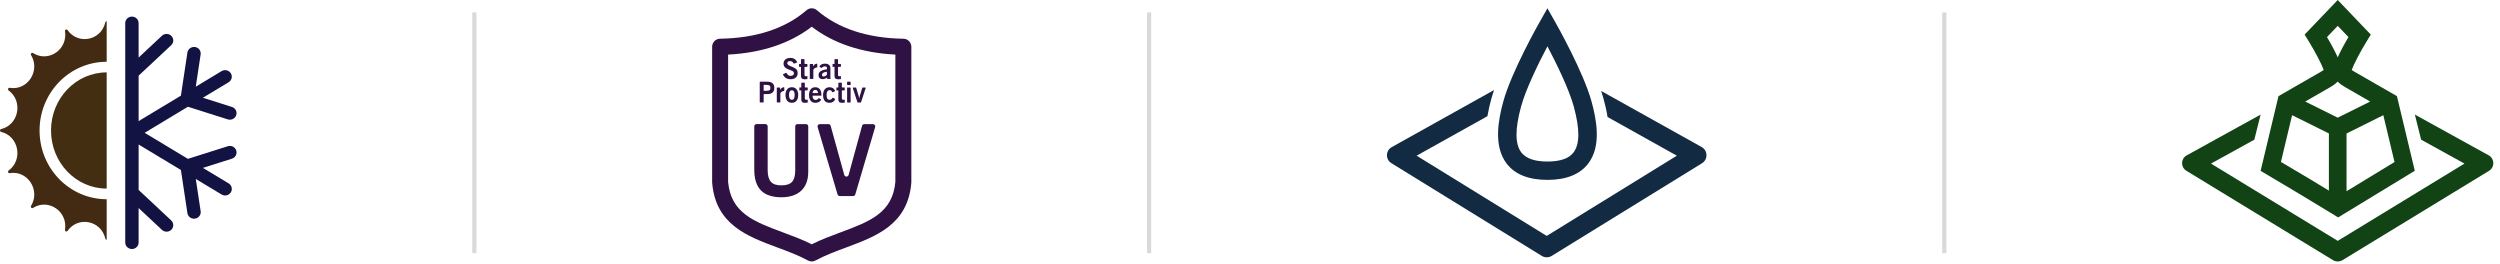 <svg width="350" height="37" viewBox="0 0 350 37" fill="none" xmlns="http://www.w3.org/2000/svg">
<path d="M33.073 21.061C32.914 20.58 32.388 20.32 31.893 20.473L26.31 22.24L20.254 18.593L26.308 14.945L31.891 16.713C31.986 16.743 32.083 16.757 32.18 16.757C32.574 16.757 32.943 16.511 33.071 16.124C33.23 15.643 32.962 15.127 32.468 14.972L28.401 13.686L32.007 11.514C32.446 11.248 32.584 10.685 32.312 10.254C32.039 9.823 31.464 9.692 31.025 9.956L27.407 12.136L28.09 7.618C28.164 7.118 27.811 6.653 27.3 6.58C26.79 6.514 26.312 6.852 26.237 7.352L25.326 13.392L19.408 16.957V10.593L23.969 6.326C24.342 5.976 24.354 5.397 23.997 5.033C23.641 4.666 23.044 4.656 22.673 5.004L19.406 8.059V3.239C19.406 2.733 18.987 2.324 18.47 2.324C17.952 2.324 17.533 2.733 17.533 3.239V33.947C17.533 34.453 17.952 34.862 18.47 34.862C18.987 34.862 19.406 34.453 19.406 33.947V29.126L22.673 32.181C22.855 32.351 23.088 32.435 23.321 32.435C23.566 32.435 23.814 32.341 23.997 32.153C24.354 31.788 24.342 31.21 23.969 30.859L19.408 26.593V20.231L25.326 23.796L26.237 29.836C26.305 30.291 26.706 30.618 27.163 30.618C27.209 30.618 27.254 30.613 27.302 30.608C27.813 30.533 28.166 30.067 28.092 29.57L27.409 25.052L31.027 27.232C31.466 27.496 32.044 27.361 32.314 26.934C32.586 26.505 32.448 25.94 32.009 25.674L28.403 23.504L32.471 22.216C32.962 22.061 33.232 21.545 33.073 21.064V21.061Z" fill="#121243"/>
<path d="M14.936 10.133C10.632 10.133 7.143 13.775 7.143 18.267C7.143 22.76 10.632 26.402 14.936 26.402V18.267V10.133Z" fill="#432E12"/>
<path d="M14.743 3.132C14.165 5.667 10.937 6.324 9.455 4.208C9.333 4.035 9.067 4.147 9.101 4.359C9.514 6.929 6.78 8.801 4.618 7.425C4.441 7.313 4.236 7.521 4.345 7.704C5.687 9.916 3.86 12.718 1.35 12.294C1.146 12.26 1.034 12.532 1.203 12.657C3.27 14.175 2.628 17.479 0.152 18.071C-0.051 18.12 -0.051 18.415 0.152 18.464C2.628 19.056 3.27 22.36 1.203 23.878C1.034 24.003 1.144 24.277 1.35 24.241C3.86 23.817 5.689 26.619 4.345 28.831C4.236 29.012 4.439 29.222 4.618 29.11C6.778 27.736 9.514 29.607 9.101 32.176C9.067 32.386 9.333 32.5 9.455 32.327C10.937 30.211 14.165 30.868 14.743 33.403C14.767 33.507 14.85 33.56 14.936 33.56V27.893C9.745 27.893 5.538 23.585 5.538 18.271C5.538 12.956 9.745 8.648 14.936 8.648V2.975C14.852 2.975 14.767 3.028 14.743 3.132Z" fill="#432A12"/>
<path d="M113.646 36.602C113.514 36.602 113.38 36.58 113.255 36.53C113.203 36.51 113.154 36.487 113.107 36.462C111.79 35.746 110.299 35.193 108.858 34.658C104.599 33.075 100.196 31.438 99.704 25.612C99.701 25.581 99.699 25.549 99.699 25.515V6.549C99.699 5.933 100.189 5.429 100.799 5.42C105.858 5.341 109.936 3.998 112.919 1.433C112.935 1.419 112.951 1.406 112.966 1.394C113.304 1.132 113.76 1.089 114.14 1.279C114.234 1.326 114.321 1.387 114.397 1.457C117.378 4.009 121.446 5.344 126.488 5.423C127.099 5.432 127.588 5.935 127.588 6.552V25.517C127.588 25.549 127.588 25.581 127.584 25.614C127.092 31.443 122.687 33.078 118.429 34.66C116.994 35.193 115.509 35.746 114.194 36.458C114.024 36.555 113.834 36.605 113.644 36.605L113.646 36.602ZM101.935 25.465C102.327 29.824 105.551 31.023 109.63 32.538C110.965 33.035 112.34 33.545 113.644 34.2C114.95 33.545 116.323 33.032 117.658 32.538C121.736 31.023 124.961 29.824 125.352 25.465V7.642C120.641 7.401 116.71 6.091 113.644 3.74C110.576 6.093 106.647 7.403 101.935 7.642V25.465Z" fill="#2F1243"/>
<path d="M105.598 17.693C105.598 17.517 105.739 17.372 105.916 17.372H107.157C107.331 17.372 107.474 17.515 107.474 17.693V23.826C107.474 24.573 107.624 25.115 107.924 25.45C108.223 25.784 108.704 25.951 109.371 25.951C110.077 25.951 110.58 25.791 110.88 25.468C111.182 25.145 111.332 24.598 111.332 23.828V17.695C111.332 17.519 111.473 17.375 111.649 17.375H112.837C113.011 17.375 113.154 17.517 113.154 17.695V24.052C113.154 25.197 112.828 26.077 112.172 26.694C111.517 27.31 110.585 27.617 109.368 27.617C108.152 27.617 107.155 27.299 106.533 26.66C105.909 26.021 105.598 25.052 105.598 23.749V17.693Z" fill="#2F1243"/>
<path d="M117.257 27.218L114.467 17.788C114.406 17.582 114.558 17.377 114.771 17.377H115.987C116.13 17.377 116.253 17.472 116.291 17.612L118.197 24.488C118.284 24.799 118.722 24.799 118.807 24.488L120.69 17.614C120.728 17.476 120.853 17.379 120.996 17.379H122.219C122.432 17.379 122.584 17.585 122.524 17.79L119.74 27.22C119.699 27.355 119.576 27.448 119.435 27.448H117.564C117.423 27.448 117.3 27.355 117.26 27.22L117.257 27.218Z" fill="#2F1243"/>
<path d="M109.659 10.372L110.039 10.201C110.068 10.187 110.104 10.201 110.12 10.23C110.189 10.359 110.265 10.454 110.348 10.517C110.442 10.589 110.553 10.623 110.681 10.623C110.826 10.623 110.94 10.589 111.025 10.524C111.11 10.458 111.151 10.368 111.151 10.253C111.151 10.162 111.119 10.088 111.057 10.027C110.994 9.966 110.882 9.905 110.721 9.846C110.699 9.837 110.667 9.826 110.627 9.81C110.343 9.706 110.146 9.616 110.035 9.544C109.925 9.474 109.84 9.383 109.782 9.273C109.724 9.162 109.695 9.04 109.695 8.9C109.695 8.665 109.782 8.473 109.956 8.327C110.131 8.18 110.357 8.105 110.638 8.105C110.884 8.105 111.088 8.159 111.253 8.266C111.401 8.363 111.513 8.498 111.589 8.679C111.602 8.713 111.584 8.753 111.551 8.765L111.173 8.905C111.144 8.916 111.11 8.9 111.095 8.873C111.039 8.769 110.976 8.69 110.905 8.638C110.822 8.579 110.719 8.55 110.598 8.55C110.477 8.55 110.388 8.577 110.319 8.634C110.252 8.69 110.216 8.765 110.216 8.859C110.216 9.006 110.381 9.146 110.714 9.279C110.817 9.32 110.896 9.352 110.956 9.377C111.233 9.496 111.423 9.616 111.524 9.74C111.625 9.864 111.674 10.027 111.674 10.226C111.674 10.494 111.587 10.707 111.412 10.86C111.238 11.014 110.998 11.091 110.692 11.091C110.426 11.091 110.202 11.032 110.019 10.914C109.851 10.808 109.722 10.655 109.628 10.454C109.612 10.422 109.628 10.381 109.661 10.366L109.659 10.372Z" fill="#2F1243"/>
<path d="M112.633 10.427C112.633 10.528 112.646 10.594 112.676 10.625C112.705 10.657 112.756 10.671 112.834 10.671C112.866 10.671 112.899 10.671 112.933 10.666C112.968 10.664 113.002 10.659 113.038 10.655V11.063C112.984 11.075 112.922 11.084 112.85 11.091C112.778 11.097 112.705 11.1 112.629 11.1C112.459 11.1 112.336 11.061 112.257 10.982C112.179 10.903 112.139 10.779 112.139 10.607V9.363H111.868V8.954H112.139V8.345C112.139 8.308 112.168 8.281 112.201 8.281H112.568C112.604 8.281 112.631 8.311 112.631 8.345V8.891C112.631 8.927 112.66 8.954 112.693 8.954H112.973C113.009 8.954 113.036 8.984 113.036 9.018V9.3C113.036 9.336 113.007 9.363 112.973 9.363H112.693C112.658 9.363 112.631 9.392 112.631 9.426V10.424L112.633 10.427Z" fill="#2F1243"/>
<path d="M113.369 10.993V9.02C113.369 8.984 113.398 8.957 113.431 8.957H113.773C113.809 8.957 113.836 8.986 113.836 9.02V9.304C113.903 9.176 113.981 9.081 114.066 9.015C114.154 8.95 114.248 8.918 114.353 8.918C114.371 8.918 114.384 8.918 114.393 8.918C114.402 8.918 114.409 8.92 114.418 8.923V9.44H114.395C114.286 9.44 114.185 9.469 114.093 9.526C114.006 9.58 113.935 9.657 113.879 9.751C113.872 9.763 113.87 9.774 113.87 9.785V10.989C113.87 11.025 113.841 11.052 113.807 11.052H113.434C113.398 11.052 113.371 11.023 113.371 10.989L113.369 10.993Z" fill="#2F1243"/>
<path d="M115.817 11.057L115.775 10.871C115.681 10.941 115.583 10.993 115.477 11.027C115.375 11.061 115.265 11.079 115.153 11.079C114.979 11.079 114.845 11.03 114.744 10.93C114.646 10.831 114.596 10.693 114.596 10.519C114.596 10.289 114.693 10.108 114.883 9.975C115.073 9.842 115.372 9.751 115.777 9.699V9.535C115.777 9.458 115.752 9.399 115.701 9.356C115.65 9.316 115.578 9.293 115.482 9.293C115.386 9.293 115.301 9.313 115.225 9.354C115.162 9.386 115.108 9.431 115.062 9.489C115.041 9.514 115.006 9.521 114.979 9.505L114.751 9.358C114.719 9.338 114.71 9.295 114.733 9.266C114.813 9.158 114.909 9.074 115.024 9.015C115.155 8.948 115.312 8.911 115.491 8.911C115.732 8.911 115.918 8.966 116.054 9.076C116.189 9.187 116.256 9.338 116.256 9.535V10.77C116.256 10.801 116.258 10.842 116.262 10.887C116.267 10.935 116.276 10.989 116.285 11.052H115.815L115.817 11.057ZM115.764 10.11C115.764 10.072 115.728 10.04 115.688 10.047C115.489 10.081 115.341 10.129 115.245 10.192C115.135 10.264 115.082 10.359 115.082 10.481C115.082 10.553 115.102 10.607 115.14 10.648C115.178 10.686 115.234 10.707 115.305 10.707C115.384 10.707 115.46 10.688 115.536 10.652C115.605 10.618 115.672 10.571 115.741 10.506C115.755 10.494 115.764 10.474 115.764 10.456V10.11Z" fill="#2F1243"/>
<path d="M117.324 10.427C117.324 10.528 117.338 10.594 117.367 10.625C117.396 10.657 117.447 10.671 117.526 10.671C117.557 10.671 117.591 10.671 117.624 10.666C117.66 10.664 117.693 10.659 117.729 10.655V11.063C117.676 11.075 117.613 11.084 117.541 11.091C117.47 11.097 117.396 11.1 117.32 11.1C117.15 11.1 117.027 11.061 116.949 10.982C116.871 10.903 116.83 10.779 116.83 10.607V9.363H116.56V8.954H116.83V8.345C116.83 8.308 116.859 8.281 116.893 8.281H117.26C117.295 8.281 117.322 8.311 117.322 8.345V8.891C117.322 8.927 117.351 8.954 117.385 8.954H117.664C117.7 8.954 117.727 8.984 117.727 9.018V9.3C117.727 9.336 117.698 9.363 117.664 9.363H117.385C117.349 9.363 117.322 9.392 117.322 9.426V10.424L117.324 10.427Z" fill="#2F1243"/>
<path d="M106.363 14.288V11.499C106.363 11.463 106.392 11.436 106.426 11.436H107.394C107.734 11.436 107.986 11.508 108.154 11.65C108.322 11.793 108.405 12.009 108.405 12.301C108.405 12.592 108.324 12.802 108.161 12.951C107.998 13.1 107.761 13.172 107.447 13.172H106.976C106.94 13.172 106.913 13.202 106.913 13.236V14.286C106.913 14.322 106.884 14.349 106.85 14.349H106.428C106.392 14.349 106.365 14.319 106.365 14.286L106.363 14.288ZM106.911 12.646C106.911 12.682 106.94 12.71 106.973 12.71H107.313C107.512 12.71 107.653 12.678 107.736 12.615C107.819 12.551 107.859 12.448 107.859 12.299C107.859 12.149 107.819 12.043 107.736 11.98C107.653 11.917 107.512 11.885 107.313 11.885H106.973C106.938 11.885 106.911 11.915 106.911 11.948V12.646Z" fill="#2F1243"/>
<path d="M108.751 14.288V12.314C108.751 12.278 108.78 12.251 108.814 12.251H109.156C109.192 12.251 109.218 12.28 109.218 12.314V12.599C109.286 12.47 109.364 12.375 109.449 12.31C109.536 12.244 109.63 12.213 109.735 12.213C109.753 12.213 109.766 12.213 109.775 12.213C109.784 12.213 109.791 12.215 109.8 12.217V12.734H109.778C109.668 12.734 109.567 12.764 109.476 12.82C109.388 12.874 109.317 12.951 109.261 13.046C109.254 13.057 109.252 13.069 109.252 13.08V14.283C109.252 14.319 109.223 14.347 109.189 14.347H108.816C108.78 14.347 108.753 14.317 108.753 14.283L108.751 14.288Z" fill="#2F1243"/>
<path d="M109.968 13.301C109.968 12.96 110.046 12.691 110.202 12.499C110.359 12.308 110.578 12.21 110.858 12.21C111.137 12.21 111.354 12.308 111.513 12.499C111.669 12.691 111.748 12.96 111.748 13.301C111.748 13.642 111.669 13.911 111.511 14.103C111.352 14.295 111.135 14.392 110.858 14.392C110.58 14.392 110.361 14.295 110.205 14.103C110.046 13.909 109.968 13.642 109.968 13.301ZM110.464 13.301C110.464 13.525 110.498 13.692 110.562 13.802C110.627 13.913 110.726 13.967 110.858 13.967C110.99 13.967 111.088 13.913 111.153 13.802C111.218 13.692 111.251 13.525 111.251 13.301C111.251 13.078 111.22 12.913 111.155 12.804C111.09 12.696 110.992 12.642 110.858 12.642C110.723 12.642 110.627 12.696 110.562 12.807C110.498 12.917 110.464 13.082 110.464 13.301Z" fill="#2F1243"/>
<path d="M112.676 13.721C112.676 13.823 112.689 13.888 112.718 13.92C112.747 13.951 112.799 13.965 112.877 13.965C112.908 13.965 112.942 13.965 112.975 13.96C113.011 13.958 113.045 13.954 113.08 13.949V14.358C113.027 14.369 112.964 14.378 112.892 14.385C112.821 14.392 112.747 14.394 112.671 14.394C112.501 14.394 112.378 14.356 112.3 14.277C112.222 14.198 112.181 14.073 112.181 13.902V12.658H111.911V12.249H112.181V11.639C112.181 11.603 112.21 11.576 112.244 11.576H112.611C112.646 11.576 112.673 11.605 112.673 11.639V12.186C112.673 12.222 112.702 12.249 112.736 12.249H113.015C113.051 12.249 113.078 12.278 113.078 12.312V12.594C113.078 12.63 113.049 12.658 113.015 12.658H112.736C112.7 12.658 112.673 12.687 112.673 12.721V13.719L112.676 13.721Z" fill="#2F1243"/>
<path d="M114.923 13.906C114.952 13.924 114.963 13.967 114.945 13.997C114.869 14.119 114.771 14.211 114.648 14.279C114.507 14.356 114.339 14.394 114.147 14.394C113.87 14.394 113.653 14.299 113.496 14.107C113.342 13.918 113.264 13.649 113.264 13.306C113.264 12.962 113.342 12.694 113.496 12.502C113.651 12.308 113.865 12.213 114.14 12.213C114.415 12.213 114.625 12.305 114.775 12.493C114.925 12.68 115.001 12.942 115.001 13.281C115.001 13.292 115.001 13.31 115.001 13.335C115.001 13.36 115.001 13.378 115.001 13.389H113.82C113.785 13.389 113.753 13.423 113.756 13.459C113.765 13.624 113.803 13.751 113.867 13.838C113.941 13.938 114.051 13.988 114.196 13.988C114.286 13.988 114.366 13.967 114.431 13.924C114.485 13.89 114.536 13.838 114.585 13.768C114.605 13.742 114.641 13.73 114.67 13.748L114.925 13.909L114.923 13.906ZM113.756 13.028H114.516C114.516 12.888 114.482 12.78 114.415 12.7C114.348 12.621 114.257 12.583 114.138 12.583C114.026 12.583 113.937 12.621 113.872 12.7C113.805 12.777 113.767 12.888 113.756 13.028Z" fill="#2F1243"/>
<path d="M116.618 13.685L116.891 13.829C116.92 13.845 116.933 13.884 116.92 13.915C116.85 14.062 116.752 14.177 116.629 14.256C116.49 14.347 116.323 14.392 116.126 14.392C115.833 14.392 115.609 14.299 115.457 14.116C115.305 13.931 115.229 13.66 115.229 13.301C115.229 12.965 115.31 12.698 115.471 12.504C115.632 12.31 115.851 12.213 116.128 12.213C116.323 12.213 116.49 12.26 116.627 12.353C116.748 12.436 116.841 12.551 116.904 12.698C116.918 12.73 116.902 12.768 116.871 12.782L116.575 12.911C116.542 12.924 116.506 12.908 116.493 12.874C116.459 12.795 116.421 12.737 116.374 12.696C116.318 12.644 116.247 12.619 116.162 12.619C116.012 12.619 115.9 12.676 115.831 12.791C115.759 12.906 115.723 13.084 115.723 13.326C115.723 13.543 115.757 13.703 115.824 13.809C115.891 13.915 115.992 13.967 116.13 13.967C116.229 13.967 116.314 13.942 116.385 13.89C116.443 13.85 116.495 13.789 116.537 13.71C116.555 13.678 116.591 13.665 116.622 13.683L116.618 13.685Z" fill="#2F1243"/>
<path d="M117.861 13.721C117.861 13.823 117.875 13.888 117.904 13.92C117.933 13.951 117.984 13.965 118.062 13.965C118.094 13.965 118.127 13.965 118.161 13.96C118.197 13.958 118.23 13.954 118.266 13.949V14.358C118.212 14.369 118.15 14.378 118.078 14.385C118.007 14.392 117.933 14.394 117.857 14.394C117.687 14.394 117.564 14.356 117.485 14.277C117.407 14.198 117.367 14.073 117.367 13.902V12.658H117.096V12.249H117.367V11.639C117.367 11.603 117.396 11.576 117.43 11.576H117.796C117.832 11.576 117.859 11.605 117.859 11.639V12.186C117.859 12.222 117.888 12.249 117.922 12.249H118.201C118.237 12.249 118.264 12.278 118.264 12.312V12.594C118.264 12.63 118.235 12.658 118.201 12.658H117.922C117.886 12.658 117.859 12.687 117.859 12.721V13.719L117.861 13.721Z" fill="#2F1243"/>
<path d="M118.595 11.842V11.501C118.595 11.465 118.624 11.438 118.657 11.438H119.024C119.06 11.438 119.087 11.468 119.087 11.501V11.842C119.087 11.879 119.058 11.906 119.024 11.906H118.657C118.621 11.906 118.595 11.876 118.595 11.842ZM118.595 14.288V12.314C118.595 12.278 118.624 12.251 118.657 12.251H119.024C119.06 12.251 119.087 12.28 119.087 12.314V14.288C119.087 14.324 119.058 14.351 119.024 14.351H118.657C118.621 14.351 118.595 14.322 118.595 14.288Z" fill="#2F1243"/>
<path d="M120.037 14.308L119.393 12.335C119.38 12.294 119.411 12.251 119.453 12.251H119.807C119.833 12.251 119.858 12.269 119.867 12.296L120.196 13.385C120.207 13.414 120.218 13.464 120.234 13.531C120.249 13.599 120.267 13.692 120.29 13.809C120.303 13.694 120.332 13.561 120.381 13.412C120.386 13.4 120.388 13.391 120.39 13.385L120.719 12.296C120.728 12.269 120.752 12.251 120.779 12.251H121.133C121.175 12.251 121.206 12.294 121.193 12.335L120.549 14.308C120.54 14.335 120.515 14.351 120.489 14.351H120.095C120.068 14.351 120.044 14.333 120.035 14.308H120.037Z" fill="#2F1243"/>
<path d="M216.639 25.183C214.013 25.183 212.093 24.419 210.936 22.909C209.048 20.448 209.763 16.758 210.466 14.198C211.603 10.06 215.354 3.425 215.514 3.147L216.639 1.162L217.764 3.147C217.924 3.428 221.673 10.06 222.812 14.198C223.516 16.758 224.234 20.448 222.342 22.909C221.183 24.419 219.266 25.183 216.639 25.183ZM216.639 6.486C215.446 8.752 213.645 12.391 212.962 14.875C212.084 18.066 212.096 20.185 212.99 21.352C213.634 22.19 214.862 22.615 216.639 22.615C218.417 22.615 219.645 22.19 220.288 21.352C221.183 20.185 221.194 18.066 220.317 14.875C219.633 12.394 217.833 8.755 216.639 6.486Z" fill="#122B43"/>
<path d="M224.163 12.737C224.279 13.085 224.388 13.428 224.476 13.753C224.695 14.546 224.906 15.444 225.057 16.381L234.757 21.796L216.54 33.028L198.328 21.796L208.239 16.265C208.39 15.368 208.595 14.515 208.805 13.753C208.905 13.388 209.031 13 209.164 12.606L194.839 20.598C193.97 21.083 193.941 22.317 194.79 22.841L215.85 35.826C216.275 36.089 216.813 36.089 217.24 35.826L238.283 22.853C239.138 22.326 239.112 21.077 238.235 20.587L224.168 12.737H224.163Z" fill="#122B43"/>
<path d="M348.408 21.741L338.078 16.04L338.957 19.553L345.025 22.902L327.282 33.72L309.54 22.902L315.606 19.556L316.485 16.043L306.142 21.749C305.295 22.215 305.268 23.404 306.094 23.909L326.607 36.414C327.021 36.668 327.545 36.668 327.961 36.414L348.458 23.92C349.29 23.413 349.265 22.21 348.411 21.738L348.408 21.741Z" fill="#124315"/>
<path d="M327.345 30.435L338.071 23.907L335.571 13.46L329.649 10.056C329.467 9.952 329.336 9.868 329.241 9.804C329.516 9.009 330.42 7.27 331.389 5.697L331.914 4.846L327.28 0L322.646 4.843L323.171 5.694C324.138 7.264 325.042 9.006 325.317 9.801C325.219 9.874 325.085 9.958 324.908 10.056L318.989 13.46L316.486 23.921L317.292 24.397C320.037 26.018 323 27.79 324.808 28.898L327.345 30.435ZM335.234 22.684L328.516 26.771V18.686L333.665 16.127L335.234 22.686V22.684ZM327.28 3.622L328.783 5.193C328.091 6.36 327.609 7.287 327.28 8.029C326.951 7.287 326.469 6.36 325.777 5.193L327.28 3.622ZM326.093 12.284C326.591 12.009 326.975 11.729 327.275 11.424C327.609 11.771 328.029 12.037 328.445 12.273L331.825 14.215L327.28 16.475L322.733 14.215L326.093 12.284ZM320.895 16.125L326.044 18.683V26.684C324.685 25.839 322.586 24.593 319.329 22.67L320.895 16.125Z" fill="#124315"/>
<rect x="66.118" y="1.742" width="0.581" height="33.699" fill="#D9D9D9"/>
<rect x="160.589" y="1.742" width="0.581" height="33.699" fill="#D9D9D9"/>
<rect x="271.909" y="1.742" width="0.581" height="33.699" fill="#D9D9D9"/>
</svg>
